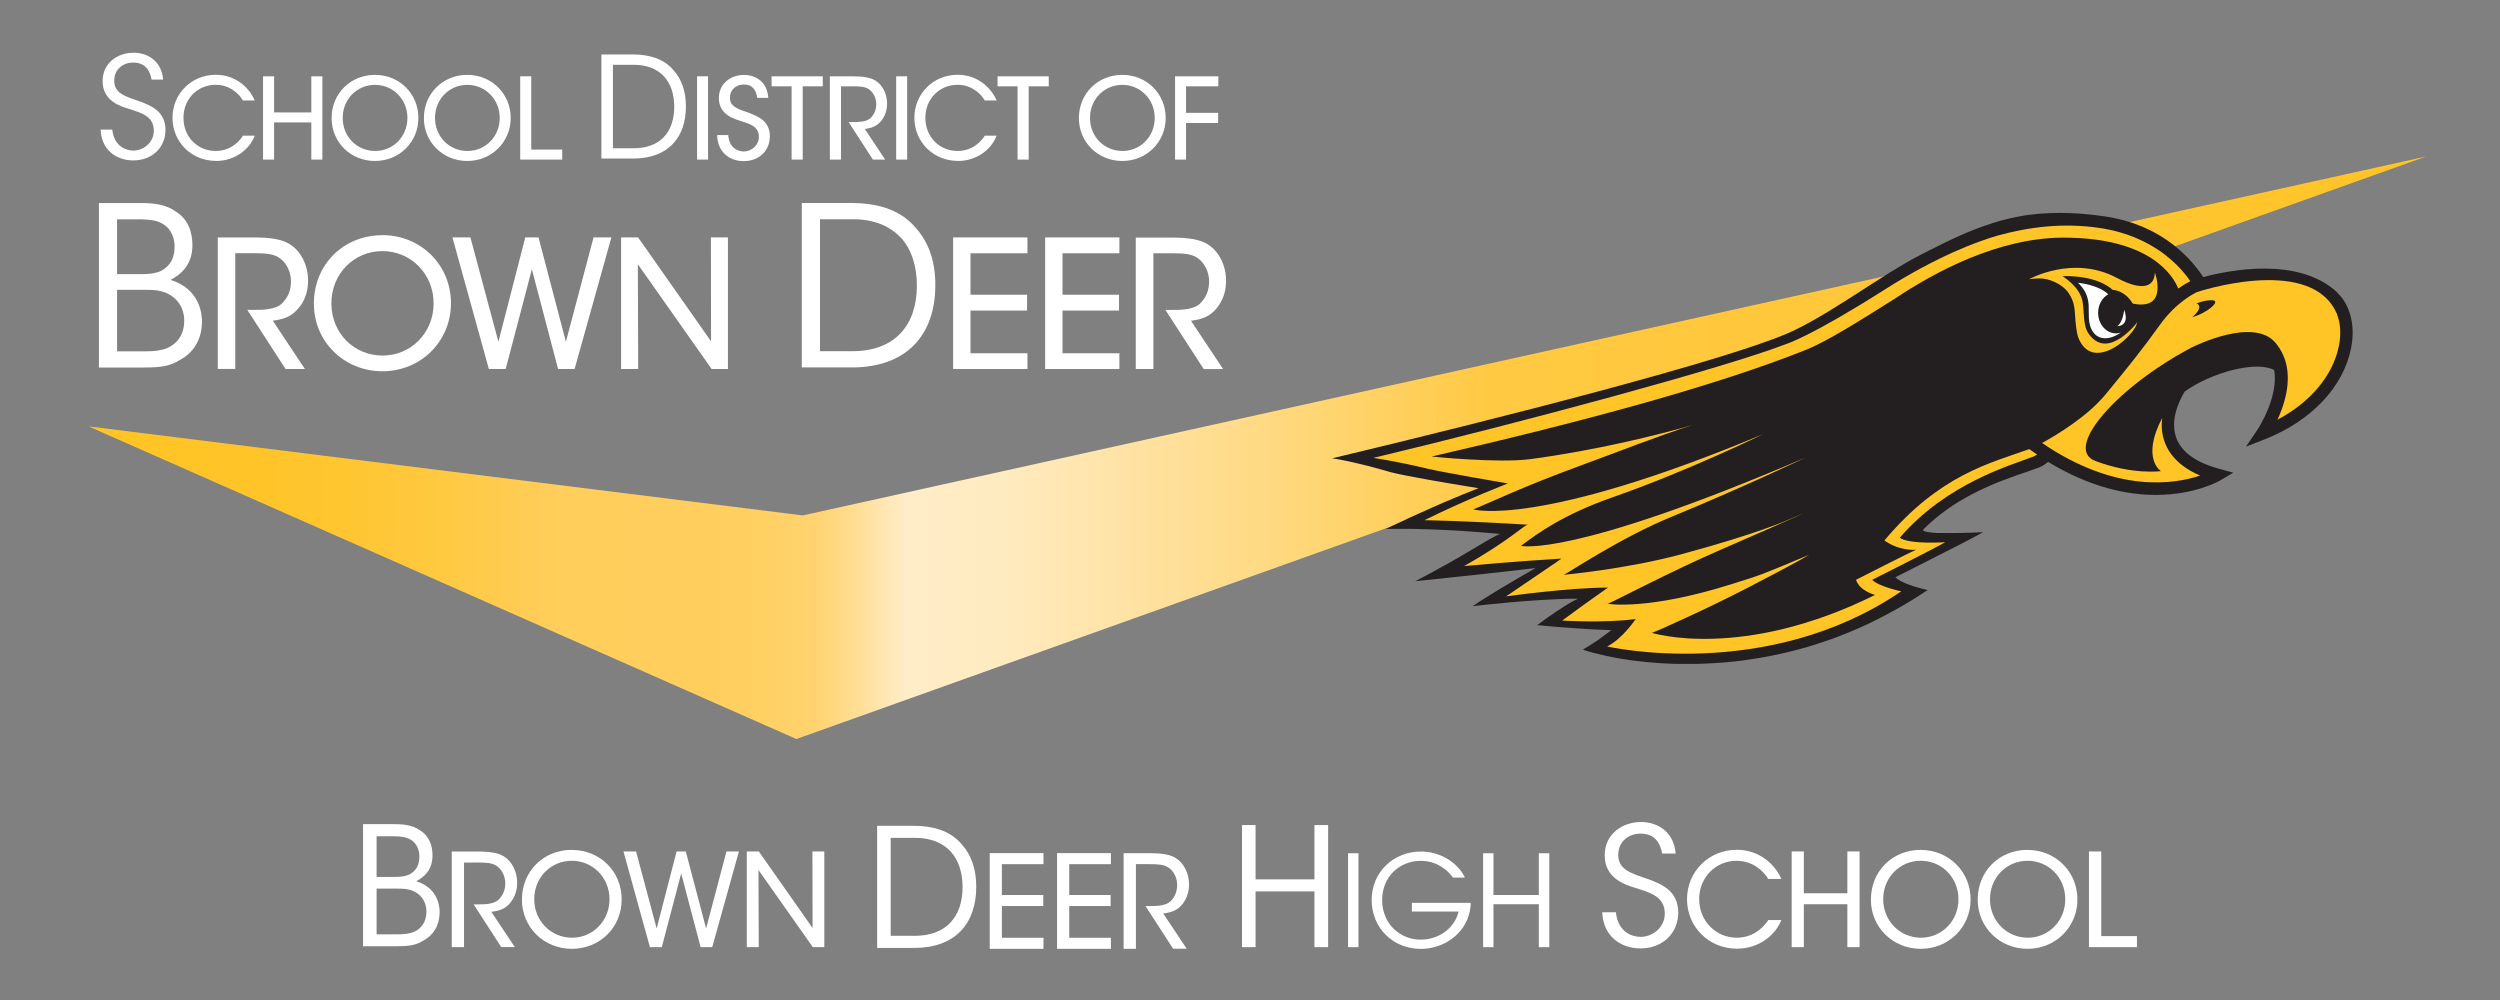 <?xml version="1.0" encoding="UTF-8"?>
<svg id="_Layer_" data-name=" Layer " xmlns="http://www.w3.org/2000/svg" xmlns:xlink="http://www.w3.org/1999/xlink" viewBox="0 0 360 144">
  <rect x="0" y="0" width="360" height="144" fill="#808080" stroke="none"/>
  <defs>
    <style>
      .cls-1 {
        fill: #fff;
      }

      .cls-2 {
        fill: #ffc425;
      }

      .cls-3 {
        fill: url(#linear-gradient);
      }

      .cls-4 {
        fill: #231f20;
      }
    </style>
    <linearGradient id="linear-gradient" x1="12.75" y1="81.53" x2="349.38" y2="81.53" gradientTransform="translate(0 146) scale(1 -1)" gradientUnits="userSpaceOnUse">
      <stop offset="0" stop-color="#e5e2df"/>
      <stop offset="0" stop-color="#e7dfd0"/>
      <stop offset="0" stop-color="#ecd9a9"/>
      <stop offset="0" stop-color="#f5cf6a"/>
      <stop offset="0" stop-color="#ffc425"/>
      <stop offset=".07" stop-color="#ffc427"/>
      <stop offset=".11" stop-color="#ffc631"/>
      <stop offset=".15" stop-color="#ffc940"/>
      <stop offset=".19" stop-color="#ffcd56"/>
      <stop offset=".2" stop-color="#ffce5b"/>
      <stop offset=".26" stop-color="#ffce5c"/>
      <stop offset=".29" stop-color="#ffd063"/>
      <stop offset=".31" stop-color="#ffd36f"/>
      <stop offset=".32" stop-color="#ffd881"/>
      <stop offset=".33" stop-color="#ffdf97"/>
      <stop offset=".34" stop-color="#ffe6b2"/>
      <stop offset=".35" stop-color="#ffedc8"/>
      <stop offset=".39" stop-color="#ffebc0"/>
      <stop offset=".43" stop-color="#ffe5ac"/>
      <stop offset=".49" stop-color="#ffdc8b"/>
      <stop offset=".56" stop-color="#ffd05e"/>
      <stop offset=".6" stop-color="#ffc942"/>
      <stop offset=".77" stop-color="#ffc738"/>
      <stop offset="1" stop-color="#ffc425"/>
    </linearGradient>
  </defs>
  <polygon class="cls-3" points="12.75 61.4 115.59 74.22 349.38 22.53 114.68 106.42 12.75 61.4"/>
  <g>
    <path class="cls-1" d="M24.54,40.31c1.6-.83,3.17-2.24,3.17-5.02,0-1.86-.64-3.84-2.56-4.93-1.06-.74-2.53-1.12-4.67-1.12h-6.24v23.68h6.53c2.34,0,3.68-.19,5.09-1.06,2.02-1.06,3.2-2.98,3.23-5.54,0-1.09-.29-4.7-4.54-6.02h-.01Zm-7.68-8.73h3.42c1.54,.03,2.34,.22,2.94,.54,.99,.45,1.92,1.63,1.92,3.36,0,1.44-.42,2.69-1.92,3.52-.74,.35-1.7,.48-2.78,.48h-3.58v-7.9Zm7.17,18.56c-.86,.35-1.92,.45-2.88,.45h-4.29v-8.86h3.81c1.47,0,2.27,.03,3.33,.48,1.5,.67,2.53,2.08,2.53,4-.03,2.11-1.09,3.33-2.5,3.94h0Z"/>
    <path class="cls-1" d="M43.22,44.1c.77-1.04,1.17-2.37,1.14-3.76,0-2.14-1.06-4.22-2.63-5.17-1.11-.7-2.65-.98-5.32-.98h-5.05v18.94h2.52v-16.67h2.67c1.75,0,2.79,.1,3.63,.64,1.03,.67,1.72,2.03,1.72,3.39s-.44,2.37-1.33,3.24c-.96,.89-2.83,.89-3.95,.89h-1.01l5.51,8.52h2.79l-4.63-6.96c1.68-.21,2.88-.66,3.91-2.07h.03Z"/>
    <path class="cls-1" d="M55.07,33.87c-5.63,0-9.87,4.23-9.87,9.85v.02c0,5.45,4.34,9.72,9.87,9.72s9.87-4.3,9.87-9.8-4.34-9.8-9.87-9.8h0Zm7.37,9.81c0,4.22-3.23,7.52-7.35,7.52s-7.37-3.23-7.37-7.52v-.02c0-4.21,3.23-7.5,7.35-7.5s7.37,3.31,7.37,7.52Z"/>
    <polygon class="cls-1" points="81.49 49.21 77.59 34.36 77.54 34.19 75.64 34.19 71.77 49.21 67.74 34.19 65.15 34.19 70.35 52.97 70.4 53.14 72.82 53.14 76.59 38.78 80.32 52.97 80.37 53.14 82.74 53.14 88.04 34.19 85.47 34.19 81.49 49.21"/>
    <polygon class="cls-1" points="102.41 53.04 102.48 53.14 104.82 53.14 104.82 34.19 102.37 34.19 102.39 49.15 91.89 34.19 89.44 34.19 89.44 53.14 91.9 53.14 91.85 38.05 102.41 53.04"/>
    <path class="cls-1" d="M115.46,29.23v23.68h7.2c7.97,0,12.03-4.74,12.03-11.87,0-3.36-.93-6.14-2.85-8.26-2.37-2.82-5.95-3.55-9.31-3.55h-7.07Zm14.27,4.99c1.57,1.73,2.3,4.16,2.3,6.91,0,5.7-3.17,9.44-9.25,9.44h-4.7V31.57h4.7c3.23,0,5.44,1.06,6.94,2.66h0Z"/>
    <polygon class="cls-1" points="147.95 36.47 147.95 34.19 137.25 34.19 137.25 53.14 147.95 53.14 147.95 50.87 139.75 50.87 139.75 44.72 147.9 44.72 147.9 42.44 139.75 42.44 139.75 36.47 147.95 36.47"/>
    <polygon class="cls-1" points="161.19 36.47 161.19 34.19 150.5 34.19 150.5 53.14 161.19 53.14 161.19 50.87 153 50.87 153 44.72 161.14 44.72 161.14 42.44 153 42.44 153 36.47 161.19 36.47"/>
    <path class="cls-1" d="M163.57,53.14h2.52v-16.67h2.67c1.75,0,2.79,.1,3.63,.64,1.03,.67,1.72,2.03,1.72,3.39s-.44,2.37-1.33,3.24c-.96,.89-2.83,.89-3.95,.89h-1.01l5.52,8.52h2.79l-4.63-6.96c1.68-.21,2.88-.66,3.91-2.07,.76-1.04,1.17-2.37,1.14-3.76,0-2.14-1.06-4.22-2.63-5.17-1.11-.7-2.65-.98-5.32-.98h-5.05v18.94h.02Z"/>
    <path class="cls-1" d="M19.17,21.68c-.93,0-2.75-.53-3-3.02h-1.68c.1,2.86,2.19,4.44,4.7,4.44,2.79,0,4.64-1.94,4.64-4.39,0-2.75-2.23-3.54-3.65-4.09-2.27-.77-3.75-1.21-3.73-3.04,0-1.56,1.23-2.57,2.73-2.57,1.98,0,2.47,1.48,2.65,2.45h1.66c-.24-2.83-2.39-3.87-4.25-3.87-2.29,0-4.5,1.48-4.46,4.13,0,2.84,2.61,3.6,3.83,3.97,1.74,.57,3.54,1.03,3.54,3.14,0,1.66-1.44,2.86-3,2.86h.02Z"/>
    <path class="cls-1" d="M31.09,23.18c2.81,0,4.79-1.73,5.51-3.44l.08-.2h-1.7l-.04,.07c-.32,.5-1.55,2.13-3.87,2.13-2.65,0-4.65-2.05-4.65-4.78s2.04-4.75,4.65-4.75c2.07,0,3.4,1.38,3.86,2.19l.04,.07h1.71l-.09-.2c-.74-1.61-2.63-3.5-5.52-3.5-3.5,0-6.23,2.72-6.23,6.2s2.74,6.2,6.25,6.2h0Z"/>
    <polygon class="cls-1" points="39.47 17.63 44.83 17.63 44.83 22.98 46.42 22.98 46.42 10.99 44.83 10.99 44.83 16.19 39.47 16.19 39.47 10.99 37.88 10.99 37.88 22.98 39.47 22.98 39.47 17.63"/>
    <path class="cls-1" d="M54,23.18c3.5,0,6.25-2.72,6.25-6.2s-2.74-6.2-6.25-6.2-6.25,2.68-6.25,6.23h0c0,3.47,2.74,6.17,6.25,6.17Zm-4.65-6.2h0c0-2.68,2.04-4.76,4.65-4.76s4.67,2.09,4.67,4.76-2.04,4.76-4.65,4.76-4.67-2.05-4.67-4.76Z"/>
    <path class="cls-1" d="M67.29,23.18c3.5,0,6.25-2.72,6.25-6.2s-2.74-6.2-6.25-6.2-6.25,2.68-6.25,6.23h0c0,3.47,2.75,6.17,6.25,6.17Zm-4.65-6.2h0c0-2.68,2.04-4.76,4.65-4.76s4.67,2.09,4.67,4.76-2.04,4.76-4.65,4.76-4.67-2.05-4.67-4.76Z"/>
    <polygon class="cls-1" points="80.96 21.54 76.5 21.54 76.5 10.99 74.91 10.99 74.91 22.98 80.96 22.98 80.96 21.54"/>
    <path class="cls-1" d="M98.77,15.32c0-2.13-.59-3.89-1.8-5.23-1.5-1.78-3.77-2.25-5.89-2.25h-4.48v14.99h4.56c5.04,0,7.61-3,7.61-7.51Zm-10.51-5.99h2.98c2.05,0,3.44,.67,4.39,1.68,.99,1.09,1.46,2.63,1.46,4.37,0,3.61-2,5.97-5.85,5.97h-2.98V9.33Z"/>
    <rect class="cls-1" x="100.38" y="10.99" width="1.58" height="11.99"/>
    <path class="cls-1" d="M108.01,16.31l-.24-.09c-1.67-.56-2.67-.91-2.66-2.18,0-1.08,.84-1.87,1.99-1.87,1.43,0,1.79,1.03,1.93,1.8l.02,.12h1.57v-.15c-.21-2.33-2-3.15-3.48-3.15-1.07,0-2.06,.39-2.73,1.07-.59,.6-.9,1.4-.89,2.3,0,2.31,2.16,2.96,3.09,3.24l.21,.07c1.26,.41,2.46,.79,2.46,2.25,0,1.15-.99,2.09-2.2,2.09-.2,0-1.99-.06-2.2-2.23v-.13h-1.6v.15c.08,2.15,1.61,3.6,3.82,3.6s3.76-1.5,3.76-3.58c0-2.2-1.72-2.86-2.86-3.3h.01Z"/>
    <polygon class="cls-1" points="113.99 22.98 115.59 22.98 115.59 12.43 118.48 12.43 118.48 10.99 111.11 10.99 111.11 12.43 113.99 12.43 113.99 22.98"/>
    <path class="cls-1" d="M121.11,12.43h1.69c1.11,0,1.77,.06,2.29,.4,.65,.43,1.09,1.29,1.09,2.14s-.28,1.5-.84,2.05c-.61,.56-1.79,.56-2.5,.56h-.64l3.45,5.33,.04,.07h1.77l-2.93-4.41c1.04-.13,1.82-.42,2.48-1.31,.48-.66,.74-1.5,.73-2.38,0-1.36-.67-2.67-1.67-3.27-.7-.44-1.68-.62-3.37-.62h-3.2v11.99h1.6V12.43h0Z"/>
    <rect class="cls-1" x="129.05" y="10.99" width="1.58" height="11.99"/>
    <path class="cls-1" d="M137.92,23.18c2.81,0,4.79-1.73,5.51-3.44l.08-.2h-1.7l-.04,.07c-.32,.5-1.55,2.13-3.87,2.13-2.65,0-4.65-2.05-4.65-4.78s2.04-4.75,4.65-4.75c2.07,0,3.4,1.38,3.86,2.19l.04,.07h1.71l-.09-.2c-.74-1.61-2.63-3.5-5.52-3.5-3.5,0-6.23,2.72-6.23,6.2s2.75,6.2,6.25,6.2h0Z"/>
    <polygon class="cls-1" points="146.53 22.98 148.13 22.98 148.13 12.43 151.02 12.43 151.02 10.99 143.65 10.99 143.65 12.43 146.53 12.43 146.53 22.98"/>
    <path class="cls-1" d="M161.61,23.18c3.5,0,6.25-2.72,6.25-6.2s-2.74-6.2-6.25-6.2-6.25,2.68-6.25,6.23h0c0,3.47,2.75,6.17,6.25,6.17Zm-4.65-6.2h0c0-2.68,2.04-4.76,4.65-4.76s4.67,2.09,4.67,4.76-2.04,4.76-4.65,4.76-4.67-2.05-4.67-4.76Z"/>
    <polygon class="cls-1" points="170.79 17.71 175.41 17.71 175.41 16.25 170.79 16.25 170.79 12.43 175.44 12.43 175.44 10.99 169.21 10.99 169.21 22.98 170.79 22.98 170.79 17.71"/>
  </g>
  <g>
    <g>
      <polygon class="cls-1" points="189.28 126.63 180.8 126.63 180.8 118.81 178.85 118.81 178.85 136.39 180.8 136.39 180.8 128.36 189.28 128.36 189.28 136.39 191.25 136.39 191.25 118.81 189.28 118.81 189.28 126.63"/>
      <rect class="cls-1" x="194.12" y="122.87" width="1.5" height="13.52"/>
      <path class="cls-1" d="M203.31,131.26h6.72c-.22,1.06-.88,2.08-1.83,2.83-.93,.73-2.19,1.22-3.62,1.22-2.96,0-5.55-2.26-5.55-5.7s2.58-5.65,5.54-5.65c1.21,0,2.27,.35,3.14,.95,.59,.38,1.1,.88,1.52,1.46h1.72c-1.06-2.21-3.6-3.75-6.34-3.75-3.91,0-7.09,2.92-7.09,6.98s3.12,7.04,7.07,7.04c2.72,0,5.43-1.48,6.6-4.02,.4-.84,.59-1.83,.6-2.61h-8.48v1.24h0Z"/>
      <polygon class="cls-1" points="221.59 128.88 215.06 128.88 215.06 122.87 213.57 122.87 213.57 136.39 215.06 136.39 215.06 130.21 221.59 130.21 221.59 136.39 223.1 136.39 223.1 122.87 221.59 122.87 221.59 128.88"/>
    </g>
    <g>
      <path class="cls-1" d="M59.93,126.9c1.19-.62,2.35-1.66,2.35-3.73,0-1.38-.47-2.85-1.9-3.66-.78-.55-1.88-.83-3.47-.83h-4.63v17.58h4.85c1.73,0,2.73-.14,3.78-.78,1.5-.78,2.38-2.21,2.4-4.11,0-.81-.21-3.49-3.37-4.47h-.01Zm-5.7-6.48h2.54c1.14,.02,1.73,.17,2.19,.4,.74,.33,1.43,1.21,1.43,2.49,0,1.07-.31,2-1.43,2.61-.55,.26-1.26,.36-2.07,.36h-2.66v-5.87h0Zm5.32,13.79c-.64,.26-1.43,.33-2.14,.33h-3.18v-6.58h2.83c1.09,0,1.69,.02,2.47,.36,1.12,.5,1.88,1.54,1.88,2.97-.02,1.57-.81,2.47-1.85,2.92h0Z"/>
      <path class="cls-1" d="M73.64,129.79c.55-.75,.85-1.72,.83-2.72,0-1.55-.77-3.06-1.9-3.74-.8-.51-1.93-.71-3.87-.71h-3.65v13.77h1.77v-12.19h1.99c1.29,0,2.06,.07,2.67,.47,.78,.51,1.28,1.49,1.28,2.51,0,.96-.32,1.75-.98,2.39-.72,.66-2.09,.66-2.91,.66h-.67l3.94,6.09,.04,.06h1.95l-3.38-5.08c1.25-.15,2.14-.47,2.9-1.51h-.01Z"/>
      <path class="cls-1" d="M82.34,122.38c-4.09,0-7.18,3.08-7.18,7.16v.02c0,3.96,3.15,7.07,7.18,7.07s7.18-3.06,7.18-7.12-3.15-7.12-7.18-7.12h0Zm5.43,7.11c0,3.11-2.38,5.54-5.41,5.54s-5.43-2.43-5.43-5.54v-.02c0-3.1,2.38-5.52,5.41-5.52s5.43,2.43,5.43,5.54Z"/>
      <polygon class="cls-1" points="101.68 133.7 98.78 122.71 98.76 122.61 97.43 122.61 94.56 133.7 91.59 122.61 89.78 122.61 93.59 136.39 95.3 136.39 98.09 125.77 100.86 136.29 100.88 136.39 102.56 136.39 106.36 122.77 106.41 122.61 104.61 122.61 101.68 133.7"/>
      <polygon class="cls-1" points="117.01 133.63 109.27 122.61 107.54 122.61 107.54 136.39 109.26 136.39 109.22 125.28 117.05 136.39 118.7 136.39 118.7 122.61 116.99 122.61 117.01 133.63"/>
    </g>
    <g>
      <path class="cls-1" d="M131.56,118.92h-5.25v17.58h5.34c5.92,0,8.93-3.51,8.93-8.81,0-2.5-.69-4.56-2.11-6.13-1.76-2.09-4.42-2.64-6.91-2.64Zm.19,15.84h-3.49v-14.11h3.49c2.4,0,4.04,.78,5.15,1.97,1.16,1.28,1.71,3.09,1.71,5.13,0,4.23-2.35,7.01-6.86,7.01Z"/>
      <polygon class="cls-1" points="142.52 136.63 150.26 136.63 150.26 135.04 144.27 135.04 144.27 130.47 150.23 130.47 150.23 128.88 144.27 128.88 144.27 124.44 150.26 124.44 150.26 122.85 142.52 122.85 142.52 136.63"/>
      <polygon class="cls-1" points="152.22 136.63 159.97 136.63 159.97 135.04 153.97 135.04 153.97 130.47 159.93 130.47 159.93 128.88 153.97 128.88 153.97 124.44 159.97 124.44 159.97 122.85 152.22 122.85 152.22 136.63"/>
      <path class="cls-1" d="M170.39,130.03c.55-.75,.85-1.72,.83-2.72,0-1.55-.77-3.06-1.9-3.74-.8-.51-1.92-.71-3.87-.71h-3.65v13.77h1.77v-12.19h1.99c1.29,0,2.06,.07,2.67,.47,.78,.51,1.28,1.49,1.28,2.51,0,.96-.32,1.75-.98,2.39-.72,.66-2.09,.66-2.91,.66h-.67l3.94,6.09,.04,.06h1.95l-3.38-5.08c1.25-.15,2.14-.47,2.9-1.51h0Z"/>
    </g>
    <g>
      <path class="cls-1" d="M237.4,126.62c-2.66-.9-4.4-1.43-4.37-3.56,0-1.83,1.45-3.02,3.21-3.02,2.33,0,2.9,1.73,3.11,2.87h1.95c-.29-3.32-2.8-4.54-4.99-4.54-2.68,0-5.27,1.73-5.23,4.85,0,3.32,3.07,4.23,4.49,4.66,2.04,.66,4.16,1.21,4.16,3.68,0,1.95-1.69,3.35-3.52,3.35-1.09,0-3.23-.62-3.52-3.54h-1.97c.12,3.35,2.57,5.2,5.51,5.2,3.28,0,5.44-2.28,5.44-5.16,0-3.23-2.61-4.16-4.28-4.8h0Z"/>
      <path class="cls-1" d="M250.08,123.96c2.41,0,3.96,1.6,4.5,2.55l.04,.06h1.89l-.08-.18c-.85-1.85-3.02-4.02-6.34-4.02-4.01,0-7.16,3.13-7.16,7.12s3.15,7.12,7.18,7.12c3.22,0,5.5-1.98,6.33-3.95l.07-.17h-1.88l-.04,.06c-.38,.58-1.81,2.48-4.5,2.48-3.03,0-5.41-2.44-5.41-5.56s2.38-5.52,5.41-5.52h-.01Z"/>
      <polygon class="cls-1" points="266.02 128.63 259.75 128.63 259.75 122.61 258 122.61 258 136.39 259.75 136.39 259.75 130.21 266.02 130.21 266.02 136.39 267.78 136.39 267.78 122.61 266.02 122.61 266.02 128.63"/>
      <path class="cls-1" d="M276.59,122.38c-4.09,0-7.18,3.08-7.18,7.16v.02c0,3.96,3.15,7.07,7.18,7.07s7.18-3.13,7.18-7.12-3.15-7.12-7.18-7.12h0Zm5.43,7.11c0,3.11-2.38,5.54-5.41,5.54s-5.43-2.43-5.43-5.54v-.02c0-3.1,2.38-5.52,5.41-5.52s5.43,2.43,5.43,5.54Z"/>
      <path class="cls-1" d="M291.97,122.38c-4.09,0-7.18,3.08-7.18,7.16v.02c0,3.96,3.15,7.07,7.18,7.07s7.18-3.13,7.18-7.12-3.15-7.12-7.18-7.12h0Zm5.43,7.11c0,3.11-2.38,5.54-5.41,5.54s-5.43-2.43-5.43-5.54v-.02c0-3.1,2.38-5.52,5.41-5.52s5.43,2.43,5.43,5.54Z"/>
      <polygon class="cls-1" points="302.58 134.8 302.58 122.61 300.81 122.61 300.81 136.39 307.72 136.39 307.72 134.8 302.58 134.8"/>
    </g>
  </g>
  <g>
    <path class="cls-4" d="M336.63,42.17c-5.59-5.28-15.57-3.28-19.36-2.27-.1-.16-.21-.32-.33-.49-.08-.12-.17-.25-.27-.37-.19-.26-.4-.53-.63-.8-1.15-1.39-2.81-3.01-5.11-4.37-.92-.55-1.94-1.05-3.07-1.48-.85-.33-1.76-.61-2.73-.84-.65-.15-1.33-.29-2.03-.39-.52-.08-1.02-.14-1.52-.2-.12-.01-.24-.03-.36-.04-.49-.05-.97-.1-1.44-.14h-.09c-.45-.03-.89-.06-1.32-.08-.11,0-.21,0-.32-.01-.45-.02-.89-.03-1.32-.03h-.14c-.43,0-.85,.01-1.27,.03h-.25c-.43,.02-.86,.05-1.27,.08-.09,0-.17,.02-.26,.02-.41,.04-.81,.08-1.2,.13h-.07c-.41,.05-.81,.12-1.2,.19-.09,.01-.17,.03-.26,.05-.38,.07-.76,.14-1.14,.23-.06,.01-.13,.03-.19,.04-.34,.08-.68,.16-1.01,.25-.06,.02-.13,.03-.19,.05-.36,.1-.72,.2-1.07,.31-.08,.03-.17,.05-.25,.08-.36,.11-.71,.23-1.06,.35-.03,0-.06,.02-.09,.03-.33,.12-.66,.24-.99,.36-.08,.03-.15,.06-.23,.09-.34,.13-.67,.27-1.01,.4-.07,.03-.15,.06-.22,.09-.31,.13-.63,.27-.94,.4-.04,.02-.08,.04-.12,.05-.34,.15-.68,.31-1.02,.47-.08,.04-.16,.07-.24,.11-.33,.16-.67,.32-1,.48-.05,.03-.11,.05-.16,.08-.31,.15-.62,.3-.93,.46-.07,.03-.13,.07-.2,.1-.34,.17-.68,.34-1.02,.51-.11,.05-.21,.11-.32,.16-.3,.15-.59,.3-.9,.46l-.07,.04c-2.7,1.38-6.04,3.58-9.41,5.74-.42,.27-.84,.54-1.26,.81-.84,.53-1.68,1.06-2.51,1.56-1.66,1-3.27,1.92-4.75,2.63-.37,.18-.74,.35-1.09,.5-9.64,4.13-41.78,12.31-65.59,18,0,0,.18,.02,.53,.08,.18,.03,.4,.07,.66,.12,.26,.05,.57,.11,.92,.18s.74,.16,1.18,.26c1.3,.3,2.98,.72,5.01,1.32,.94,.27,3.22,.71,5.6,1.13,.73,.13,1.47,.26,2.19,.38,.36,.06,.71,.12,1.05,.18,2.2,.37,3.93,.65,3.93,.65,0,0-.9,.35-2.39,.96-.12,.05-.25,.1-.38,.16-.66,.27-1.42,.59-2.26,.95-.17,.07-.34,.15-.51,.22-.35,.15-.7,.31-1.07,.47-2.02,.89-4.35,1.95-6.75,3.11h.29c.06,0,.12-.01,.19-.01h3.33c.17,0,.35,0,.53,.01h.1c.21,0,.43,.01,.66,.02h.21c.17,0,.35,0,.52,.02h.23c.22,.01,.44,.02,.67,.03h.11c.26,.01,.53,.02,.81,.04,.08,0,.15,0,.23,.01,.21,0,.42,.02,.64,.03,.09,0,.17,0,.26,.01,.26,.01,.53,.03,.8,.04h.1c.3,.02,.61,.04,.93,.06,.09,0,.18,.01,.27,.02,.24,.02,.49,.03,.74,.05,.09,0,.19,.01,.28,.02,.32,.02,.65,.05,.98,.07h.04c.35,.03,.7,.06,1.06,.09,.1,0,.19,.02,.29,.02,.28,.02,.55,.05,.84,.07,.11,0,.21,.02,.32,.03,.37,.03,.75,.07,1.13,.1h-.02s-.05,.01-.08,.01-.05,0-.08,.02c-.04,.01-.08,.03-.13,.05-.04,.02-.08,.03-.12,.05-.05,.02-.12,.06-.18,.09-.05,.03-.1,.05-.16,.08-.07,.04-.15,.08-.23,.12-.06,.03-.12,.06-.19,.1-.09,.05-.19,.11-.29,.16-.07,.04-.14,.08-.22,.12-.11,.07-.24,.14-.36,.21-.07,.04-.14,.08-.22,.13-.16,.1-.34,.2-.52,.31l-.14,.08c-.23,.14-.48,.28-.74,.44-.11,.06-.22,.13-.33,.2-.16,.1-.32,.19-.49,.29-.14,.08-.29,.17-.43,.25-.16,.09-.31,.18-.47,.28-.16,.09-.33,.19-.5,.29-.16,.09-.31,.18-.47,.27-.19,.11-.38,.22-.58,.33-.16,.09-.31,.18-.47,.27-.21,.12-.43,.24-.65,.36-.16,.09-.31,.17-.47,.26-.23,.13-.47,.26-.71,.39-.16,.09-.32,.18-.48,.27-.26,.14-.54,.29-.81,.43-.15,.08-.3,.16-.45,.24-.43,.23-.87,.46-1.33,.7,0,0,3.46-.36,7.63-.81,.46-.05,.93-.1,1.41-.15,.48-.05,.96-.1,1.44-.16,.72-.08,1.45-.16,2.17-.24,.24-.03,.48-.05,.71-.08,1.42-.16,2.78-.31,3.98-.46h0c-.22,.16-4.27,2.4-7.63,4.55l-.07,.04c-.16,.1-.32,.21-.48,.31-.3,.2-.6,.39-.88,.59,0,0,8.93-1.08,15.19-1.08,.02,0-.81,.28-3.1,1.82-.77,.51-1.69,1.16-2.81,1.99h0s2.64,.26,5.95,.48c.15,0,.3,.02,.46,.03,.61,.04,1.24,.08,1.88,.11,.16,0,.32,.02,.48,.02,.64,.03,1.29,.06,1.92,.08-.13,.1-.26,.2-.38,.29-.47,.36-.82,.62-1.12,.83-.1,.07-.19,.13-.27,.2-.11,.08-.22,.16-.33,.23-.25,.17-.51,.33-.82,.53-.13,.08-.27,.17-.42,.26-.13,.08-.26,.16-.42,.26-.11,.07-.23,.14-.35,.22h.04c.15,.06,.7,.24,1.61,.48h.03c.1,.03,.2,.06,.3,.08h.04c.11,.04,.22,.06,.34,.09h.03c.11,.04,.23,.06,.36,.09h.04c.11,.04,.22,.06,.34,.09l.1,.02c.11,.02,.23,.05,.35,.08l.1,.02c.12,.02,.24,.05,.36,.07,.04,0,.08,.02,.13,.03,.12,.02,.24,.05,.37,.07,.05,0,.09,.02,.14,.03,.13,.02,.26,.05,.39,.07,.05,0,.1,.02,.15,.03,.12,.02,.25,.04,.37,.06,.07,.01,.13,.02,.19,.03,.13,.02,.26,.04,.39,.06,.07,.01,.14,.02,.2,.03,.13,.02,.26,.04,.39,.06,.08,.01,.15,.02,.22,.03,.13,.02,.27,.04,.4,.05,.08,.01,.16,.02,.24,.03,.13,.02,.26,.03,.39,.05,.09,.01,.18,.02,.27,.03,.13,.01,.26,.03,.39,.04,.1,.01,.2,.02,.3,.03,.13,.01,.26,.03,.4,.04,.11,.01,.21,.02,.32,.03,.13,.01,.26,.02,.39,.03,.12,.01,.23,.02,.35,.03,.13,.01,.26,.02,.39,.03,.12,0,.24,.02,.37,.03,.13,0,.27,.02,.4,.02s.25,.02,.38,.02,.27,.01,.41,.02c.13,0,.26,.01,.39,.02,.14,0,.27,0,.41,.01,.14,0,.27,0,.41,.01h2.57c.15,0,.3,0,.46-.01,.15,0,.29,0,.44-.01,.15,0,.31-.01,.46-.02,.15,0,.3-.01,.45-.02,.15,0,.31-.02,.46-.02,.16,0,.31-.02,.47-.03,.15,0,.31-.02,.46-.03,.16-.01,.32-.02,.48-.03,.15-.01,.3-.03,.46-.04,.17-.01,.34-.03,.51-.04,.15-.01,.3-.03,.45-.04,.18-.02,.35-.03,.53-.05,.15-.02,.29-.03,.44-.05,.19-.02,.37-.04,.56-.07,.15-.02,.3-.04,.44-.06,.19-.02,.37-.05,.56-.08,.15-.02,.3-.04,.45-.07,.19-.03,.38-.06,.58-.09,.14-.02,.29-.05,.44-.07,.2-.03,.4-.07,.6-.1,.14-.03,.29-.05,.44-.08,.2-.04,.41-.07,.61-.11,.14-.03,.29-.06,.43-.09,.21-.04,.42-.08,.63-.13,.14-.03,.29-.06,.43-.1,.21-.05,.42-.09,.64-.14,.14-.03,.28-.07,.43-.1,.22-.05,.44-.1,.65-.16,.14-.04,.29-.08,.43-.11,.22-.06,.44-.11,.66-.17,.14-.04,.29-.08,.43-.12,.22-.06,.45-.12,.67-.19,.14-.04,.29-.09,.43-.13,.23-.07,.45-.14,.68-.21,.14-.05,.29-.09,.43-.14,.23-.07,.46-.15,.69-.22,.14-.05,.29-.1,.43-.15,.23-.08,.47-.16,.7-.24,.14-.05,.28-.1,.42-.15,.24-.09,.48-.17,.72-.27,.15-.06,.29-.12,.44-.17,.23-.09,.47-.18,.7-.28,.15-.06,.31-.13,.46-.19,.23-.1,.46-.19,.69-.29l.48-.21c.22-.1,.45-.2,.68-.3,.16-.07,.32-.15,.48-.22,.23-.1,.45-.21,.68-.32,.16-.08,.32-.16,.48-.24,.23-.11,.46-.22,.69-.34,.17-.08,.34-.17,.5-.26,.22-.11,.45-.23,.67-.35,.18-.1,.36-.2,.54-.29,.21-.11,.42-.23,.63-.34,.22-.12,.45-.26,.67-.38,.17-.1,.34-.19,.51-.29,.25-.15,.5-.3,.75-.45,.15-.09,.29-.17,.44-.26,.36-.22,.71-.44,1.07-.67,.04-.02,.08-.05,.11-.07,.4-.25,.79-.51,1.19-.78h0s-.22-.05-.57-.13c-.09-.02-.18-.05-.29-.07-.2-.05-.43-.12-.68-.19-.12-.04-.25-.07-.38-.11-.26-.08-.52-.17-.78-.27-.13-.05-.26-.1-.39-.15-.19-.08-.38-.16-.56-.25-.12-.06-.24-.12-.36-.19-.26-.15-.49-.31-.65-.47,0,0,5.16-2.6,8.94-4.54,.17-.09,.34-.18,.51-.26,.5-.26,.96-.5,1.38-.72,.14-.07,.27-.14,.4-.21,.26-.13,.49-.26,.69-.37,.1-.05,.2-.11,.28-.15,.17-.09,.31-.17,.42-.24h-.26l-.14,.02h-.3l-.14,.02h-.4l-.19,.02h-.47l-.22,.02h-.54l-.21,.02h-.59c-.08,0-.15,.01-.23,.01h-2.86c-.07,0-.13,0-.19-.01-.06,0-.11,0-.17-.01-.06,0-.12,0-.18-.01-.05,0-.11,0-.16-.01-.06,0-.11-.01-.16-.02-.05,0-.1,0-.15-.02-.05,0-.1-.01-.15-.02-.04,0-.09-.01-.13-.02-.05,0-.09-.01-.13-.02-.04,0-.08-.01-.11-.02-.04,0-.07-.02-.11-.03-.03,0-.06-.01-.09-.02-.03,0-.06-.02-.09-.03-.02,0-.05-.02-.07-.02-.03-.01-.04-.02-.06-.03-.02,0-.03-.02-.05-.03s-.03-.03-.04-.04c0,0-.02-.02-.02-.03v-.08s.03-.05,.06-.08c2.16-2.16,4.56-3.76,6.91-5,3.13-1.65,6.16-2.64,8.37-3.4,.55-.19,1.05-.37,1.49-.54,.22-.08,.51-.26,.85-.51,.1-.07,.2-.15,.31-.24,6.05,3.68,11.37,4.76,15.51,4.76,5.6,0,9.05-1.96,9.31-2.11l1.85-1.09-2.07-.57c-3.98-1.09-6.14-3-6.43-5.69-.19-1.72,.43-3.63,1.5-5.43,3.94-2.8,10.34-4.47,12.89-3.09,.65,3.99-2.38,8.54-2.42,8.6l-1.65,2.43,2.73-1.07c6.7-2.64,11.34-7.56,12.42-13.18,.62-3.19-.13-6.14-1.98-7.9h.04Z"/>
    <path class="cls-1" d="M305.88,44.6s-.16,1.8-.98,2.36c0,0,1.85,.07,.98-2.36Z"/>
    <path class="cls-2" d="M336.54,45.24h0s-.05-.09-.07-.14c-.08-.19-.17-.37-.27-.55-4.23-7.69-19.81-2.5-19.81-2.5-.29,.13-2.99,1.41-5.38,4.75-2.38,3.34-4.59,6.09-7.83,10.02-2.61,3.16-6.94,5.77-9.12,6.97,10.69,7.3,19.07,5.93,22.76,4.69-4.09-1.74-5.26-4.4-5.49-6.47-.06-.6-.05-1.22,.03-1.84-3.08,5.89-.18,7.67-.18,7.67,0,0-4,.58-9.43-1.45-4.73-1.77,3.15-10.71,13.77-16.31l.03-.02c.56-.28,9.03-4.45,12.14-.67,1.78,2.12,2.22,5,1.25,8.41-.28,.98-.63,1.88-.99,2.64,4.79-2.53,8.04-6.41,8.87-10.72,.32-1.67,.2-3.23-.3-4.49h.02Zm-20.23-1.55s1.32-.55,2.35-.45c1.22,.13-1.08,1.98-2.98,2.42,0,0,1.79-1.4,.63-1.98h0Z"/>
    <path class="cls-2" d="M271.35,77.82c2.21,1.59,4.58,1.35,4.58,1.35-.45,.13-8.66,4.32-8.66,4.32,.48,1.59,2.74,2.18,2.74,2.18-19.25,9.54-32.14,5.46-32.14,5.46,.48-.12,7.97-3.47,13.76-6.47,7.62-3.94,8.89-4.77,8.89-4.77-7.43,3.11-6.74,2.83-11.28,4.26-12.05,3.79-17.71,2.8-17.71,2.8,1.12-.47,9.18-4.72,16.35-7.83,11.83-5.14,13.74-6.06,9.75-4.32-.13,.06-4.34,1.99-15.39,4.98-8.04,2.18-17.05,2.99-17.05,2.99,.78-.35,8.16-5.33,15.51-8.35,9.97-4.09,19.32-8.54,19.32-8.54-33.96,14.57-40.99,12.72-40.99,12.72,2.45-1.85,6.07-4.5,13.29-7.03,10.82-3.78,21.54-9.04,21.54-9.04-32.48,13.57-41.72,10.82-41.72,10.82,2.37-.93,7.07-3.24,15.23-6.22,5.52-2.02,11.7-4.47,16.35-5.92-5.22,1.48-13.67,3.59-23.24,4.89-4.71,.64-14.32-.36-14.32-.36,22.57-5.19,41.32-10.33,54.01-15.41,3.09-1.24,8.26-4.55,12.7-7.33,5.78-3.87,14.95-8.78,24.27-8.78,12.67,0,15.85,5.63,16.53,7.33,.77-.55,1.39-.89,1.74-1.06-.08-.12-.17-.25-.28-.39l-.02-.03c-.2-.27-.44-.58-.72-.9l-.04-.05c-.13-.15-.27-.31-.42-.47l-.08-.09c-.15-.16-.31-.32-.48-.49-.03-.02-.05-.05-.08-.07-.16-.16-.34-.32-.52-.48-.02-.02-.04-.03-.06-.05-.19-.17-.39-.33-.59-.5-.04-.04-.09-.07-.13-.11-.21-.16-.42-.33-.64-.49-.05-.03-.1-.07-.14-.1-.24-.17-.48-.33-.74-.5-.02,0-.04-.02-.06-.03-.25-.16-.51-.31-.77-.46-.05-.03-.1-.06-.15-.09-.27-.15-.56-.3-.85-.44-.06-.03-.13-.06-.19-.09-.3-.14-.61-.29-.93-.42-.05-.02-.09-.04-.14-.06-.32-.13-.64-.25-.98-.37-.04,0-.08-.03-.12-.04-.35-.12-.72-.23-1.09-.34-.07-.02-.15-.04-.22-.06-.38-.1-.76-.2-1.16-.28-.07,0-.14-.03-.21-.04-.42-.09-.85-.17-1.3-.23-5.21-.77-10.15-.14-14.67,1.11-2.78,.81-8.57,2.9-16.14,7.71-10.77,6.85-14.28,7.9-14.28,7.9-8.8,3.41-38.03,11.28-59.46,16.4,0,0,2.95,.39,7.91,1.57,2.26,.54,11.48,2.11,11.48,2.11,0,0-5.89,2.25-12.02,5.29,0,0,5.74,.08,14.93,.65-.55-.03-2.49,2.16-9.22,5.95,0,0,8.1-.74,14.01-1.07,.08,0-4.71,3.21-7.97,5.44,0,0,9.05-1.27,14.68-1.27,.03,0-2.58,1.78-6.59,4.75,0,0,6.07,.39,10.58-.22,0,0-1.93,2.89-4.12,3.95,0,0,22.96,5.29,42.36-7.94,0,0-3.19-.66-4.19-1.65,0,0,9.01-4.53,10.53-5.42,0,0-5.17,.35-6.56-.64,6.81-7.9,16.09-10.47,19.25-11.69,.07-.03,.15-.07,.24-.12s.19-.11,.29-.18c-.38-.25-.75-.51-1.13-.78-5.53,2-12.86,3.63-20.84,13.14h-.02Z"/>
    <path class="cls-2" d="M307.79,46.4s-.07,.07-.1,.11c.06-.07,.1-.11,.1-.11Z"/>
    <path class="cls-1" d="M304.69,48c-1.41,0-2.56-1.33-2.56-2.96,0-1.18,.6-2.19,1.46-2.66-1.03-1.04-3.16-1.51-4.01-1.62-.12,0-.24-.03-.35-.04,1.62,1.56,1.55,2.95,1.55,4.23,0,.6,0,1.22,.17,1.86,.24,.91,.75,1.53,1.47,1.78,.85,.3,1.9,.04,2.98-.7-.23,.08-.47,.12-.72,.12h.01Z"/>
    <path class="cls-2" d="M310.3,39.26c-.06,1.93-1.6,2.82-5.49,.75-6.32-3.36-12.62,.2-12.62,.2,.46-.07,.98-.12,1.52-.12,1.4,0,3.22,.79,4.11,2.02,1.05,1.47,.91,2.65,1.05,4.1,.1,1.09,.2,2.11,.65,2.94,.49,.91,1.15,1.45,1.96,1.61,1.15,.23,2.65-.31,4.08-1.49,1.49-1.22,2.04-2.24,2.23-2.89,0,0-4.14,5.5-6.91,1.83-.96-1.17-.72-3.07-.98-4.73-.35-2.2-2.92-3.72-2.92-3.72,4.23-.1,6.46,1.23,7.23,1.97,.78,.07,1.99,.46,2.92,1.99,5.19,1.05,3.18-4.47,3.18-4.47h0Z"/>
  </g>
</svg>